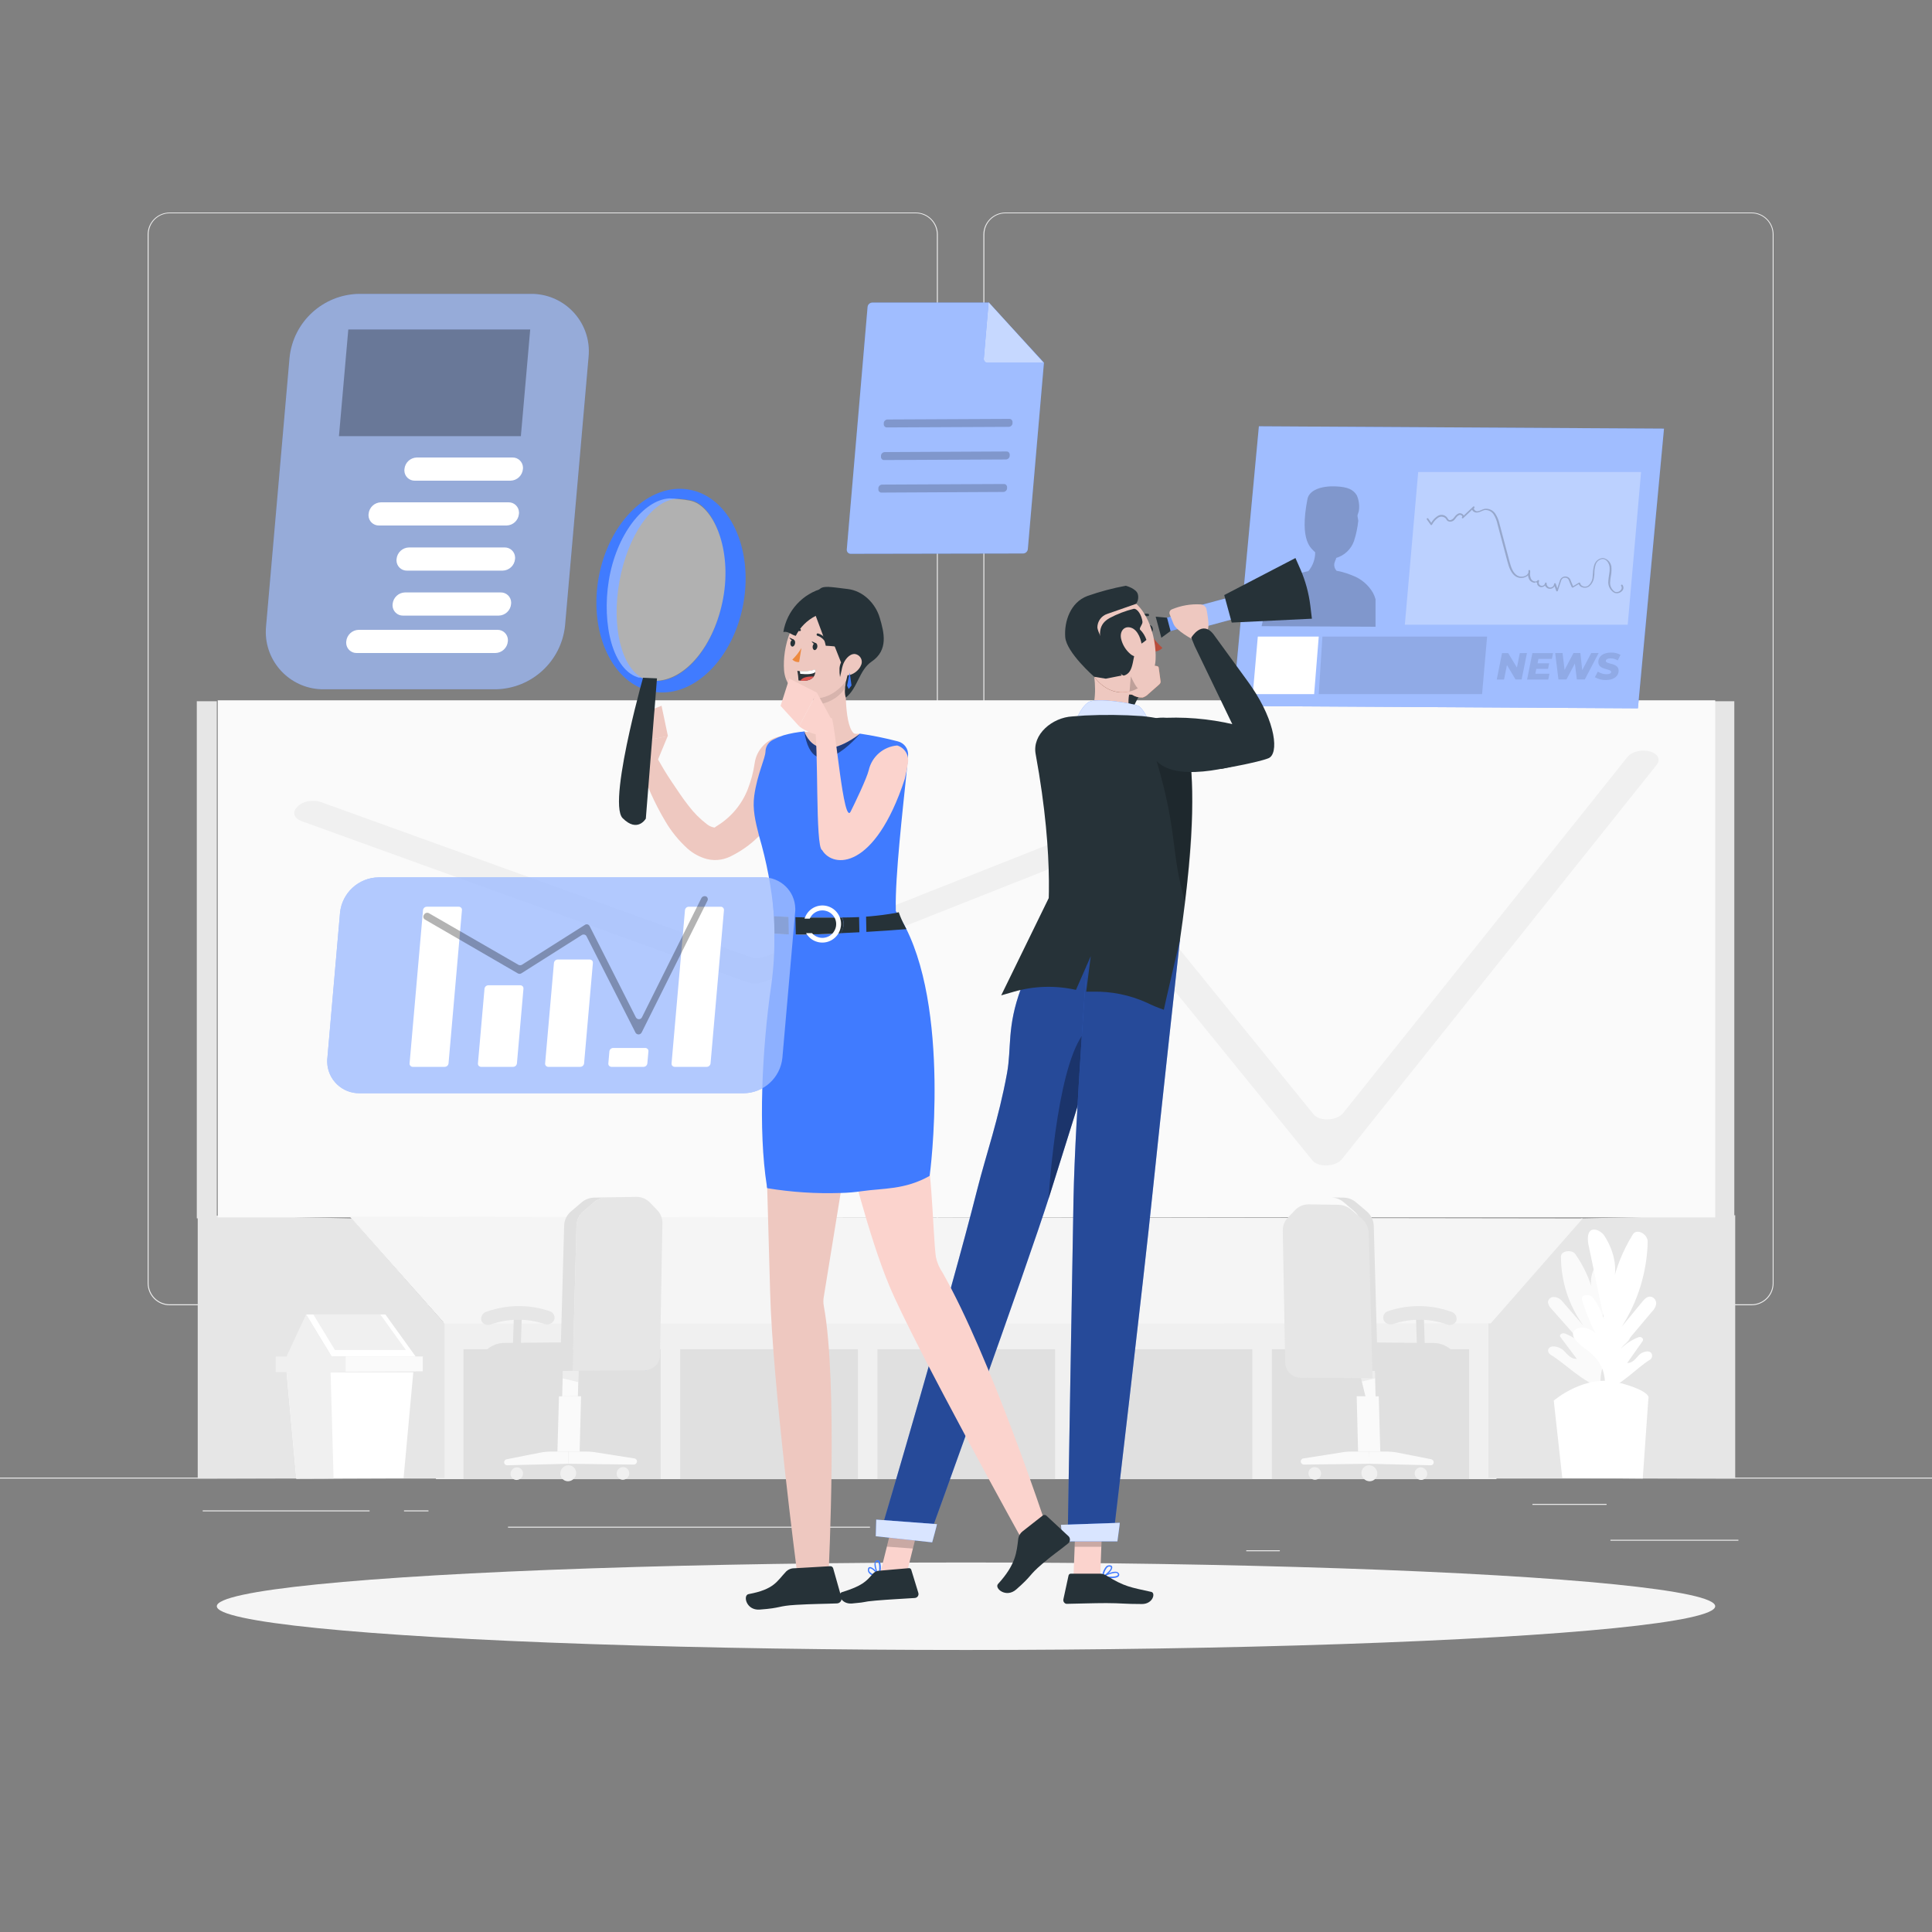 <?xml version="1.0" encoding="UTF-8"?>
<svg id="Layer_1" xmlns="http://www.w3.org/2000/svg" version="1.1" viewBox="0 0 500 500">
  <rect x="0" y="0" width="500" height="500" fill="#808080" stroke="none"/>
  <!-- Generator: Adobe Illustrator 29.4.0, SVG Export Plug-In . SVG Version: 2.1.0 Build 152)  -->
  <defs>
    <style>
      .st0, .st1 {
        fill: #e0e0e0;
      }

      .st2 {
        fill: #407bff;
      }

      .st3, .st4, .st5, .st6, .st7, .st8, .st1, .st9, .st10, .st11, .st12 {
        isolation: isolate;
      }

      .st3, .st11 {
        opacity: .3;
      }

      .st4, .st13 {
        opacity: .1;
      }

      .st5, .st8 {
        opacity: .4;
      }

      .st6, .st14, .st1, .st12 {
        opacity: .5;
      }

      .st7, .st15 {
        opacity: .2;
      }

      .st16 {
        fill: #e6e6e6;
      }

      .st17 {
        fill: #ebebeb;
      }

      .st18 {
        fill: #ed893e;
      }

      .st19 {
        fill: #fbd3cd;
      }

      .st20 {
        fill: #263238;
      }

      .st8, .st21 {
        fill: #fafafa;
      }

      .st22, .st9, .st10, .st11, .st12 {
        fill: #fff;
      }

      .st23 {
        fill: #b74d3c;
      }

      .st24 {
        fill: #f0f0f0;
      }

      .st25, .st10 {
        opacity: .8;
      }

      .st26, .st9 {
        opacity: .7;
      }

      .st27 {
        fill: #f5f5f5;
      }

      .st28 {
        fill: #de5753;
      }

      .st29 {
        fill: #eec8c0;
      }

      .st30 {
        fill: #cb7a63;
      }

      .st31 {
        fill: #2e353a;
      }
    </style>
  </defs>
  <g id="freepik--background-complete--inject-126">
    <rect class="st17" x="416.78" y="398.49" width="33.12" height=".25"/>
    <rect class="st17" x="322.53" y="401.21" width="8.69" height=".25"/>
    <rect class="st17" x="396.59" y="389.21" width="19.19" height=".25"/>
    <rect class="st17" x="52.46" y="390.89" width="43.19" height=".25"/>
    <rect class="st17" x="104.56" y="390.89" width="6.33" height=".25"/>
    <rect class="st17" x="131.47" y="395.11" width="93.68" height=".25"/>
    <path class="st17" d="M237,337.8H43.91c-3.15,0-5.7-2.56-5.7-5.71V60.66c.03-3.13,2.57-5.65,5.7-5.66h193.09c3.15,0,5.71,2.56,5.71,5.71h0v271.38c0,3.15-2.56,5.71-5.71,5.71ZM43.91,55.2c-3.01,0-5.45,2.45-5.45,5.46v271.43c0,3.01,2.44,5.45,5.45,5.46h193.09c3.01,0,5.45-2.45,5.46-5.46V60.66c0-3.01-2.45-5.45-5.46-5.46H43.91Z"/>
    <path class="st17" d="M453.31,337.8h-193.1c-3.15,0-5.7-2.56-5.71-5.71V60.66c.03-3.13,2.58-5.65,5.71-5.66h193.1c3.13.01,5.66,2.53,5.69,5.66v271.43c0,3.15-2.54,5.7-5.69,5.71ZM260.21,55.2c-3.01,0-5.45,2.45-5.46,5.46v271.43c0,3.01,2.45,5.45,5.46,5.46h193.1c3.01,0,5.45-2.45,5.46-5.46V60.66c0-3.01-2.45-5.45-5.46-5.46h-193.1Z"/>
    <rect class="st17" y="382.4" width="500" height=".25"/>
    <rect class="st24" x="112.82" y="342.17" width="274.46" height="40.63"/>
    <rect class="st16" x="50.93" y="181.48" width="5.18" height="133.83"/>
    <rect class="st16" x="443.66" y="181.48" width="5.18" height="133.83"/>
    <polygon class="st16" points="115.04 382.49 115.04 342.49 91.03 315.31 51.17 314.51 51.17 382.66 115.04 382.49"/>
    <polygon class="st16" points="385.2 382.49 385.2 342.49 409.2 315.31 449.07 314.51 449.07 382.66 385.2 382.49"/>
    <path class="st21" d="M401.42,350.67c-.71-.42-1-1.12-.6-1.7.79-1.06,3-.33,3.92.61s1.76,2.13,3.35,2.11l-4.27-5.69c-.42-.57.5-1.19,1.28-.85,1.81.73,3.47,1.8,4.88,3.15l-8.38-9.48c-.5-.46-.85-1.07-1-1.74.02-.78.65-1.41,1.43-1.42.96,0,1.85.47,2.4,1.25l5.41,6.23c-3.83-5.22-5.88-11.53-5.86-18,0-1.43,2.83-1.86,3.72-.57,2.15,3.08,3.74,6.52,4.7,10.15-1.3-2.85-.63-6.22,1.68-8.35.47-.47,1.11-.73,1.78-.73,1.92,0,2.1,1.68,1.81,2.86-1.14,4.71-2.28,9.42-3.43,14.11.5-1.72,1.4-3.29,2.63-4.6.85-.93,2.95-.35,2.59.73-1.15,3.39-2.77,6.61-4.81,9.55.51-1.44,1.11-3,3.11-3.74,1.34-.51,3.12-.29,3.84.65,1.08,1.41-1.24,2.88-2.95,4-4.14,2.68-4.66,6.19-4.37,9.85-4.55-1.28-9.44-6.33-12.86-8.38Z"/>
    <path class="st22" d="M426.84,352c.62-.29.89-1.02.62-1.65-.58-1.12-2.52-.52-3.35.39s-1.64,2.07-3,2l4-5.66c.41-.57-.37-1.31-1.09-1-1.72.67-3.29,1.69-4.59,3l8.13-9.66c.52-.51.89-1.16,1.05-1.87.1-.83-.38-1.63-1.17-1.92-1-.29-1.74.45-2.3,1.12l-5.43,6.59c4.19-6.55,6.51-14.12,6.71-21.89.09-2.06-2.81-3.64-3.83-2-2.51,4.03-4.31,8.46-5.34,13.09,1.44-3.45.82-8.11-1.87-12.46-.48-.82-1.25-1.45-2.15-1.76-2.38-.7-2.53,1.94-2.12,3.89,1.52,7.3,2.91,13.95,4.18,20-.57-2.24-1.55-4.34-2.91-6.21-1-1.41-3.41-1-2.93.49,1.33,4.29,3.16,8.4,5.46,12.26-.53-1.66-1.17-3.5-3.31-4.63-1.49-.78-3.47-.73-4.24.35-1.14,1.61,1.56,3.58,3.45,5,4.27,3.19,4.79,6.83,4.53,10.43,4.11-1.31,8.52-6.08,11.5-7.9Z"/>
    <path class="st22" d="M404.32,382.48l-2.21-20s8.1-7,16.87-4.66,7.62,4.1,7.62,4.1l-1.46,20.73-20.82-.17Z"/>
    <polygon class="st22" points="107.57 351.06 99.74 340.19 79.22 340.19 85.83 351.06 107.57 351.06"/>
    <polygon class="st24" points="105.04 349.37 98.43 340.19 81.09 340.19 86.67 349.37 105.04 349.37"/>
    <polygon class="st24" points="79.22 340.19 85.83 351.06 107.57 351.06 107.57 354.86 71.35 355.1 71.35 351.06 74.15 351.06 79.22 340.19"/>
    <polygon class="st21" points="109.42 351.06 89.46 351.06 89.46 354.98 109.42 354.9 109.42 351.06"/>
    <polygon class="st22" points="106.96 355.13 104.44 382.59 76.69 382.69 74.16 355.13 106.96 355.13"/>
    <polygon class="st24" points="85.55 354.9 86.33 382.65 76.69 382.69 74.16 355.13 85.55 354.9"/>
    <rect class="st21" x="56.35" y="181.24" width="387.55" height="133.83"/>
    <path class="st24" d="M427.19,194.53c-2.11-.68-4.87-.06-6,1.37l-73.59,92.16c-1.61,2-6.1,2.23-7.63.35l-57.65-71c-1.06-1.3-3.76-1.69-5.9-.84l-78.09,30.9c-1.42.56-2.98.6-4.43.12l-110.85-40.02c-2.06-.75-4.86-.18-6.08,1.22l-.26.29c-1.1,1.27-.52,2.76,1.34,3.43l115.33,41.68c1.45.48,3.01.44,4.43-.12l74.95-29.66c2.14-.84,4.84-.46,5.9.85l61,75.06c1.53,1.88,6,1.68,7.63-.35l81.48-102.06c1.02-1.28.33-2.76-1.58-3.38Z"/>
    <polygon class="st27" points="115.04 342.53 385.8 342.49 409.62 315.31 90.52 314.86 115.04 342.53"/>
    <rect class="st0" x="119.94" y="349.18" width="51.04" height="33.63"/>
    <rect class="st0" x="176.04" y="349.18" width="45.98" height="33.63"/>
    <rect class="st0" x="227.08" y="349.18" width="45.98" height="33.63"/>
    <rect class="st0" x="278.12" y="349.18" width="45.98" height="33.63"/>
    <rect class="st0" x="329.16" y="349.18" width="51.04" height="33.63"/>
    <path class="st24" d="M366.12,381.38c.03.9.77,1.62,1.67,1.63.86,0,1.56-.7,1.56-1.56,0-.02,0-.05,0-.07-.03-.9-.76-1.62-1.66-1.63-.87,0-1.57.7-1.57,1.57,0,.02,0,.04,0,.06Z"/>
    <path class="st24" d="M341.9,381.33c.02.88-.67,1.61-1.55,1.63-.02,0-.03,0-.05,0-.91-.01-1.64-.73-1.67-1.64-.03-.87.66-1.6,1.53-1.63.02,0,.05,0,.07,0,.91,0,1.65.73,1.67,1.64Z"/>
    <path class="st24" d="M356.46,381.28c.04,1.1-.82,2.03-1.93,2.07-.02,0-.05,0-.07,0-1.15-.01-2.08-.92-2.12-2.07-.04-1.1.82-2.03,1.93-2.07.02,0,.05,0,.07,0,1.14.02,2.07.93,2.1,2.07h.02Z"/>
    <path class="st21" d="M354.43,378.82l-.08-3.15h4.65c.91.01,1.82.1,2.72.27l8.66,1.71c.43.08.72.49.65.92-.06.38-.39.65-.77.64l-15.83-.39Z"/>
    <path class="st21" d="M354.43,378.82l-.08-3.15h-4.65c-.91,0-1.82.08-2.72.25l-9.72,1.53c-.42.08-.7.49-.61.92,0,0,0,0,0,.01.09.38.43.65.82.65l16.96-.21Z"/>
    <polygon class="st21" points="356.82 361.38 351.11 361.34 351.47 375.66 357.22 375.68 356.82 361.38"/>
    <polygon class="st21" points="355.82 354.76 351.75 354.74 353.85 363.27 356 361.37 355.82 354.76"/>
    <polygon class="st1" points="355.87 356.7 351.83 357.69 351.75 354.74 355.82 354.76 355.87 356.7"/>
    <polygon class="st0" points="368.47 340.08 366.43 340.06 366.7 348.74 368.75 348.76 368.47 340.08"/>
    <path class="st2" d="M334.58,354.61h-.53c.18.02.35.02.53,0Z"/>
    <path class="st0" d="M377.39,352.29c.06,1.38-1.01,2.55-2.39,2.61-.05,0-.1,0-.15,0l-18.28-.13h-3.28l-.2-7.35-.8-30.25c-.05-1.42-.7-2.76-1.79-3.68l-2.75-2.36c-.9-.76-2.04-1.2-3.22-1.24l3.16.05c1.21.02,2.37.46,3.29,1.25l2.76,2.34c1.08.93,1.73,2.26,1.79,3.69l.84,30.22,14.59.12c.43,0,.86.04,1.29.12,1.96.4,3.67,1.58,4.72,3.28.26.4.4.86.42,1.33Z"/>
    <path class="st16" d="M355.22,356.67l-1-37.59c-.05-1.43-.7-2.77-1.79-3.69l-2.75-2.34c-.92-.79-2.09-1.23-3.3-1.25l-7.59-.12c-1.35-.03-2.66.5-3.6,1.47l-1.91,2c-.86.89-1.33,2.08-1.3,3.32l.62,34.21c.07,2.13,1.8,3.82,3.93,3.86l18.69.13Z"/>
    <path class="st16" d="M360.58,342.65c4.52-1.52,9.41-1.48,13.9.13.92.37,1.96-.03,2.41-.91h0c.31-1.01-.26-2.08-1.27-2.38-.03,0-.06-.02-.09-.03-5.24-1.87-10.95-1.93-16.22-.16-.95.24-1.53,1.21-1.28,2.17.02.08.04.15.07.22h0c.48.88,1.53,1.28,2.48.96Z"/>
    <path class="st24" d="M135.36,381.38c-.03.9-.77,1.63-1.67,1.63-.86,0-1.56-.7-1.56-1.56,0-.02,0-.05,0-.07.03-.9.77-1.62,1.67-1.63.86,0,1.56.7,1.56,1.56,0,.02,0,.05,0,.07Z"/>
    <path class="st24" d="M159.59,381.33c-.03.87.66,1.6,1.53,1.63.02,0,.04,0,.06,0,.91,0,1.65-.73,1.67-1.64.03-.87-.64-1.6-1.51-1.63-.03,0-.06,0-.09,0-.91,0-1.64.73-1.66,1.64h0Z"/>
    <path class="st24" d="M145,381.28c-.04,1.1.82,2.03,1.93,2.07.02,0,.05,0,.07,0,1.14-.02,2.07-.93,2.11-2.07.04-1.1-.82-2.03-1.93-2.07-.02,0-.05,0-.07,0-1.14.02-2.07.93-2.11,2.07Z"/>
    <path class="st21" d="M147.05,378.82l.09-3.15h-4.64c-.91,0-1.82.1-2.71.27l-8.66,1.71c-.43.08-.72.49-.65.92.06.38.39.65.77.64l15.8-.39Z"/>
    <path class="st21" d="M147.05,378.82l.09-3.15h4.65c.91,0,1.82.08,2.71.25l9.73,1.53c.42.08.7.49.61.92,0,0,0,0,0,.01-.09.38-.43.65-.82.65l-16.97-.21Z"/>
    <polygon class="st21" points="144.66 361.38 150.38 361.34 150.01 375.66 144.26 375.68 144.66 361.38"/>
    <polygon class="st21" points="145.67 354.76 149.73 354.74 149.56 361.34 145.49 361.37 145.67 354.76"/>
    <polygon class="st1" points="145.61 356.7 149.66 357.69 149.73 354.74 145.67 354.76 145.61 356.7"/>
    <polygon class="st0" points="133.01 340.08 135.06 340.06 134.78 348.74 132.73 348.76 133.01 340.08"/>
    <path class="st2" d="M166.91,354.61h.53c-.18.02-.35.02-.53,0Z"/>
    <path class="st0" d="M124.09,352.29c-.05,1.39,1.04,2.56,2.43,2.61.04,0,.08,0,.12,0l18.28-.13h3.27l.2-7.35.81-30.25c.04-1.43.7-2.76,1.79-3.68l2.75-2.36c.9-.76,2.04-1.2,3.22-1.24l-3.17.05c-1.21.02-2.37.46-3.29,1.25l-2.75,2.34c-1.07.92-1.71,2.26-1.75,3.67l-.84,30.22-14.59.12c-.43,0-.86.04-1.29.12-1.96.39-3.67,1.58-4.72,3.28-.28.4-.44.86-.47,1.35Z"/>
    <path class="st16" d="M148.2,354.75l1-37.6c.04-1.43.7-2.76,1.79-3.68l2.74-2.35c.92-.79,2.09-1.23,3.3-1.25l7.6-.12c1.35-.03,2.65.51,3.59,1.48l1.92,2c.85.89,1.31,2.09,1.29,3.32l-.61,34.22c-.08,2.13-1.81,3.82-3.94,3.85l-18.68.13Z"/>
    <path class="st16" d="M140.91,342.65c-4.52-1.52-9.42-1.48-13.91.13-.91.36-1.96-.03-2.4-.91h0c-.31-1.01.26-2.08,1.27-2.39.03,0,.06-.02.08-.02,5.24-1.87,10.95-1.93,16.22-.16.94.23,1.53,1.18,1.3,2.12-.02.09-.05.18-.09.27h0c-.48.88-1.52,1.28-2.47.96Z"/>
  </g>
  <g id="freepik--Shadow--inject-126">
    <ellipse id="freepik--path--inject-126" class="st27" cx="250" cy="415.69" rx="193.89" ry="11.32"/>
  </g>
  <g id="freepik--News--inject-126">
    <g id="freepik--monitor-screen--inject-126">
      <g id="freepik--PC--inject-126">
        <polygon class="st2" points="423.89 183.31 319.04 182.71 325.8 110.32 430.64 110.93 423.89 183.31"/>
      </g>
    </g>
    <polygon class="st12" points="325.8 110.32 319.04 182.71 423.89 183.31 430.64 110.93 325.8 110.32"/>
    <g class="st15">
      <path d="M350,148.93c-.83-.35-1.69-.65-2.56-.88-.51-.14-1.02-.25-1.54-.33-.47-.5-.68-1.18-.59-1.86.13-.47.3-.93.51-1.37l-.1-.07c2.19-.62,3.95-2.27,4.7-4.42.55-1.7.92-3.45,1.1-5.22,0-.26-.24-1.16-.2-1.42s.31-.87.34-1.09c.22-1.38.04-2.8-.52-4.08-.92-1.49-2.33-2.18-5.42-2.31-3.86-.18-6.91,1-7.35,3.27-2.19,11.2,1.15,12.84,2,13.79,0,1.78-.62,3.5-1.76,4.87-1.37.24-2.7.7-3.93,1.36-.86.46-4.34,2.24-4.86,3.06-1.85,3-3.32,9.82-3.32,9.82l29.49.15v-7.12c-.16-.57-.38-1.12-.65-1.64-1.2-2.08-3.09-3.67-5.34-4.51Z"/>
    </g>
    <polygon class="st22" points="340.1 179.64 324.22 179.64 325.52 164.75 341.29 164.75 340.1 179.64"/>
    <polygon class="st4" points="342.24 164.75 384.86 164.75 383.56 179.64 341.29 179.64 342.24 164.75"/>
    <polygon class="st11" points="421.25 161.68 363.57 161.68 367.03 122.16 424.71 122.16 421.25 161.68"/>
    <g class="st15">
      <path d="M418.32,153.52c-.19,0-.37-.04-.54-.11-1.1-.63-1.71-1.86-1.54-3.12.03-.48.09-.95.17-1.42.13-.66.19-1.33.16-2-.08-1.05-.79-2.19-1.8-2.21-.91.08-1.66.74-1.86,1.63-.18.62-.27,1.25-.28,1.89,0,.33,0,.65-.08,1-.05,1.05-.57,2.03-1.41,2.67-.56.32-1.24.35-1.82.08-.34-.15-.6-.42-.75-.76l-1.49.89c-.05.03-.12.03-.17,0-.06-.01-.11-.05-.14-.11-.28-.57-.53-1.16-.74-1.76-.14-.43-.55-.7-1-.68h0c-.46-.02-.87.28-1,.72l-.87,2.68c-.03.09-.11.15-.2.15h0c-.09,0-.18-.06-.21-.15l-.42-1.2c-.07.11-.16.22-.26.31-.27.25-.63.38-1,.37-.39-.02-.75-.2-1-.5-.09-.11-.16-.22-.22-.35-.09.09-.19.16-.29.23-.3.18-.66.23-1,.14-.34-.13-.62-.39-.75-.73.08-.18,0-.38-.18-.46-.15-.06-.32-.02-.42.11-.55-.02-1.06-.3-1.38-.75-.22-.37-.35-.78-.38-1.2-.13.13-.27.24-.42.33-.84.49-1.88.49-2.72,0-1.28-.82-1.79-2.39-2.2-3.92l-2.54-9.57c-.18-.93-.54-1.82-1.05-2.62-.51-.76-1.38-1.18-2.29-1.1-.29.07-.57.18-.84.31-.36.18-.75.3-1.15.35-.51.03-.99-.22-1.24-.66v-.1l-2.34,2.21c-.08.07-.21.07-.29,0-.07-.08-.07-.21,0-.29.08-.09.08-.22,0-.31-.17-.21-.45-.31-.71-.24-.36.17-.67.44-.88.78-.1.12-.19.24-.29.35-.41.59-1.2.78-1.83.44-.14-.12-.27-.27-.36-.44-.04-.07-.09-.14-.14-.21-.53-.55-1.38-.63-2-.19-.66.47-1.19,1.08-1.56,1.8-.03.06-.1.1-.17.1-.07,0-.14-.03-.19-.09l-.94-1.33c-.09-.08-.1-.22-.01-.31.08-.09.22-.1.31-.01.02.02.04.05.05.08l.76,1.06c.37-.67.89-1.24,1.53-1.67.8-.62,1.95-.48,2.57.32.06.07.11.15.15.23.06.12.15.23.25.33.37.28.95-.05,1.25-.39.09-.1.18-.21.27-.33.27-.4.64-.72,1.08-.92.44-.12.91.03,1.19.39.04.05.08.11.11.17l2.44-2.31c.08-.08.21-.08.3,0,0,0,0,0,0,0,.08.08.08.22,0,.3-.11.1-.13.26-.06.39.17.31.49.51.84.52.35-.05.69-.16,1-.32.3-.15.62-.26.94-.33,1.07-.12,2.12.37,2.72,1.27.54.84.92,1.78,1.12,2.76l2.54,9.57c.4,1.51.86,2.93,2,3.66.7.41,1.57.41,2.27,0,.31-.17.53-.46.64-.79v-.44c0-.11.1-.2.21-.2h0c.11,0,.21.09.22.2.03.17.03.33,0,.5-.08.6.03,1.21.32,1.74.23.33.6.53,1,.55h0c.24.01.47-.1.61-.29.07-.09.19-.12.29-.06.1.06.14.18.08.29,0,0,0,0,0,0-.1.22-.1.46,0,.68.18.42.66.61,1.08.43.25-.11.43-.34.48-.61.02-.11.13-.19.24-.18.11.02.2.12.18.24,0,0,0,0,0,0-.02.26.07.51.24.71.17.2.4.32.66.35.26,0,.51-.09.7-.26.19-.17.31-.41.33-.67,0-.11.08-.19.18-.21.1-.02.2.04.24.14l.42,1.21.67-2.07c.21-.6.77-1,1.4-1h0c.63,0,1.18.4,1.37,1,.19.51.4,1,.63,1.51l1.53-.92c.06-.04.14-.04.2,0,.07.03.11.1.12.17.07.32.29.59.59.72.45.22.98.2,1.41-.05.73-.57,1.17-1.43,1.21-2.36,0-.31.06-.62.08-.93.02-.68.12-1.35.3-2,.27-1.07,1.19-1.85,2.29-1.93,1.28.21,2.22,1.32,2.21,2.62.03.69-.02,1.38-.16,2.06-.09.46-.14.92-.17,1.38-.16,1.07.34,2.14,1.27,2.7.55.16,1.14-.03,1.48-.49.27-.27.31-.68.11-1-.09-.08-.1-.22-.01-.31.08-.09.22-.1.31-.01.02.02.04.05.05.08.32.46.27,1.08-.12,1.49-.38.41-.93.64-1.49.61Z"/>
    </g>
    <g class="st13">
      <path d="M395.17,169l-1.37,6.84h-1.59l-2.21-3.73-.75,3.75h-1.89l1.36-6.84h1.6l2.26,3.74.74-3.74,1.85-.02Z"/>
      <path d="M398.15,170.52l-.23,1.15h3l-.28,1.44h-3.05l-.24,1.25h3.65l-.31,1.5h-5.48l1.37-6.84h5.35l-.31,1.5h-3.47Z"/>
      <path d="M413.73,169l-3.58,6.84h-2.07l-.5-4.12-2.18,4.12h-2.08l-.84-6.84h1.91l.52,4.37,2.31-4.37h1.78l.48,4.43,2.33-4.43h1.92Z"/>
      <path d="M412.75,175.26l.77-1.44c.68.43,1.47.67,2.27.67.74,0,1.17-.23,1.17-.6,0-.92-3.32-.42-3.32-2.56,0-1.48,1.26-2.45,3.28-2.45.86-.03,1.71.18,2.47.59l-.71,1.44c-.56-.35-1.21-.53-1.87-.52-.8,0-1.23.29-1.23.66,0,.94,3.32.4,3.32,2.51,0,1.47-1.29,2.43-3.29,2.43-1,.03-1.99-.22-2.86-.73Z"/>
    </g>
  </g>
  <g id="freepik--Document--inject-126">
    <path class="st2" d="M270.17,93.86l-4.17,48.25c-.06.63-.59,1.12-1.22,1.13l-44.62.08c-.55,0-1-.44-1.01-.99,0-.04,0-.09,0-.13l5.38-62.76c.06-.63.59-1.12,1.22-1.13h30.06l14.35,15.55Z"/>
    <g class="st14">
      <path class="st22" d="M270.17,93.86l-4.17,48.25c-.06.63-.59,1.12-1.22,1.13l-44.62.08c-.55,0-1-.44-1.01-.99,0-.04,0-.09,0-.13l5.38-62.76c.06-.63.59-1.12,1.22-1.13h30.06l14.35,15.55Z"/>
    </g>
    <path class="st7" d="M261.22,108.41l-31.5.15c-.51,0-.94.38-1,.89v.29c-.04.44.28.83.72.88.03,0,.07,0,.1,0l31.5-.15c.51,0,.94-.38,1-.89v-.29c.04-.44-.28-.83-.72-.88-.03,0-.07,0-.1,0Z"/>
    <path class="st7" d="M260.52,116.84l-31.52.16c-.51,0-.94.38-1,.89v.29c-.05.43.26.83.69.88.04,0,.08,0,.12,0l31.5-.15c.51,0,.94-.38,1-.89v-.29c.05-.44-.27-.84-.7-.88-.03,0-.06,0-.09,0Z"/>
    <path class="st7" d="M259.82,125.26l-31.5.15c-.51,0-.94.38-1,.89v.29c-.05.44.27.84.7.89.03,0,.07,0,.11,0l31.5-.16c.51,0,.94-.38,1-.89v-.29c.04-.44-.28-.83-.72-.88-.03,0-.06,0-.09,0Z"/>
    <path class="st2" d="M255.85,78.22l-1.24,14.56c-.07.55.32,1.05.87,1.11.04,0,.08,0,.13,0h14.51l-14.27-15.68Z"/>
    <path class="st9" d="M255.85,78.22l-1.24,14.56c-.07.55.32,1.05.87,1.11.04,0,.08,0,.13,0h14.51l-14.27-15.68Z"/>
  </g>
  <g id="freepik--Info--inject-126">
    <g class="st26">
      <path class="st2" d="M128.35,178.38h-44.42c-8.21.15-14.99-6.39-15.14-14.6-.01-.63.02-1.26.09-1.89l6.06-69.33c.94-9.25,8.65-16.33,17.94-16.5h44.42c8.21-.12,14.97,6.44,15.09,14.65,0,.62-.02,1.24-.09,1.85l-6.07,69.33c-.94,9.22-8.61,16.3-17.88,16.49Z"/>
      <path class="st12" d="M128.35,178.38h-44.42c-8.21.15-14.99-6.39-15.14-14.6-.01-.63.02-1.26.09-1.89l6.06-69.33c.94-9.25,8.65-16.33,17.94-16.5h44.42c8.21-.12,14.97,6.44,15.09,14.65,0,.62-.02,1.24-.09,1.85l-6.07,69.33c-.94,9.22-8.61,16.3-17.88,16.49Z"/>
    </g>
    <path class="st22" d="M128.21,169h-35.9c-1.47.03-2.69-1.14-2.72-2.62,0-.13,0-.25.02-.38h0c.15-1.67,1.54-2.97,3.22-3h35.9c1.47-.03,2.69,1.14,2.72,2.62,0,.13,0,.25-.02.38h0c-.15,1.67-1.54,2.97-3.22,3Z"/>
    <path class="st22" d="M132.11,124.4h-24.74c-1.47.03-2.69-1.13-2.72-2.6,0-.13,0-.27.02-.4h0c.15-1.68,1.54-2.97,3.22-3h24.74c1.47-.03,2.69,1.14,2.72,2.62,0,.13,0,.25-.02.38h0c-.15,1.67-1.54,2.97-3.22,3Z"/>
    <path class="st22" d="M131.09,136h-33c-1.47.03-2.69-1.13-2.72-2.6,0-.13,0-.27.02-.4h0c.15-1.67,1.53-2.97,3.21-3h33c1.47-.03,2.69,1.14,2.72,2.62,0,.13,0,.25-.02.38h0c-.15,1.67-1.53,2.97-3.21,3Z"/>
    <path class="st22" d="M130.07,147.68h-24.74c-1.47.03-2.69-1.14-2.72-2.62,0-.13,0-.25.02-.38h0c.15-1.68,1.54-2.97,3.22-3h24.74c1.47-.03,2.69,1.14,2.72,2.62,0,.13,0,.25-.02.38h0c-.15,1.68-1.54,2.97-3.22,3Z"/>
    <path class="st22" d="M129.05,159.32h-24.74c-1.47.03-2.69-1.14-2.72-2.62,0-.13,0-.25.02-.38h0c.15-1.67,1.54-2.97,3.22-3h24.74c1.47-.03,2.69,1.13,2.72,2.6,0,.13,0,.27-.02.4h0c-.15,1.68-1.54,2.97-3.22,3Z"/>
    <polygon class="st3" points="134.8 112.88 87.72 112.88 90.14 85.26 137.22 85.26 134.8 112.88"/>
  </g>
  <rect class="st2" x="299.77" y="158.82" width="12.67" height="3.57" transform="translate(-31.35 85.64) rotate(-15.16)"/>
  <rect class="st11" x="299.77" y="158.82" width="12.67" height="3.57" transform="translate(-31.35 85.64) rotate(-15.16)"/>
  <polygon class="st20" points="302.03 159.86 299.09 159.6 300.56 165.05 302.94 163.31 302.03 159.86"/>
  <rect class="st2" x="307.26" y="155.08" width="18.97" height="5.68" transform="translate(-30.28 88.33) rotate(-15.16)"/>
  <rect class="st12" x="307.26" y="155.08" width="18.97" height="5.68" transform="translate(-30.28 88.33) rotate(-15.16)"/>
  <path class="st20" d="M339.52,160.12l-20.75,1-1.94-7.12,18.43-9.58,1.29,2.92c1.3,2.99,2.16,6.15,2.56,9.39l.41,3.39Z"/>
  <path class="st20" d="M275,207.81c0-6.62,3.31-10,5.9-14.24l9.36-15.23c.45-.73-2.41,3.92-.82,1.14.89-1.55,3.92-1.57,5.14,1-3.27,6-3.86,11-5.8,17.56-.98,3.06-2.11,6.06-3.4,9-6.02,11.17-10.38,3.65-10.38.77Z"/>
  <path class="st30" d="M289,180.5c.84-1.72,2.72-5.22,3.55-6.95.12-.3.31-.56.55-.76.21-.12.45-.2.69-.23,1.84-.49,3.76-.55,5.63-.18.14.02.27.09.36.19.07.1.11.22.11.34.14,1,.28,2.08.43,3.12.06.22.06.46,0,.68-.1.21-.25.4-.44.54l-2.67,2.35c-.42.44-.94.76-1.52.93-.93.04-1.85-.21-2.64-.71-1.05-.41-4.05.68-4.05.68Z"/>
  <path class="st29" d="M289,180.5c.84-1.72,2.72-5.22,3.55-6.95.12-.3.31-.56.55-.76.21-.12.45-.2.69-.23,1.84-.49,3.76-.55,5.63-.18.14.02.27.09.36.19.07.1.11.22.11.34.14,1,.28,2.08.43,3.12.06.22.06.46,0,.68-.1.21-.25.4-.44.54l-2.67,2.35c-.42.44-.94.76-1.52.93-.93.04-1.85-.21-2.64-.71-1.05-.41-4.05.68-4.05.68Z"/>
  <path class="st20" d="M297.54,161.81c.34-.06.7.3.8.81s-.09,1-.43,1-.69-.3-.79-.81.09-.94.42-1Z"/>
  <path class="st23" d="M298.46,168.61c.89.06,1.76-.28,2.37-.93-1.27-1.15-2.38-2.48-3.3-3.93l.93,4.86Z"/>
  <path class="st20" d="M294.9,160.3c.51-.6,1.28-.91,2.07-.84h.1c.17,0,.31-.14.31-.31,0-.17-.14-.31-.31-.31h0c-.98-.12-1.97.25-2.62,1-.05.05-.08.13-.08.2,0,.17.13.31.3.32,0,0,0,0,0,0,.08.01.17,0,.23-.06Z"/>
  <path class="st29" d="M290.85,191.5c-8.83-.09-10.08-4.92-10.08-4.92,2.68-2.51,2.91-7.22,2.43-11.43.69,1.01,1.57,1.87,2.58,2.56,1.87,1.33,4.21,1.8,6.44,1.29.04,0,.07,0,.11,0-.03.08-.04.17-.05.25-.6,3.36-.21,7,3.3,8.1,0-.03,5,4.25-4.73,4.15Z"/>
  <path class="st30" d="M292.6,177.73c-.11.41-.2.82-.27,1.24-.04,0-.07,0-.11,0-2.23.51-4.57.04-6.44-1.29-1.01-.69-1.89-1.55-2.58-2.56-.11-1.07-.28-2.12-.46-3.07l9.5,5.45.36.23Z"/>
  <path class="st2" d="M278.07,187.34s1.48-4.28,3.61-5.6,11.35.29,12.79.89,2.83,4,2.83,4l-19.23.71Z"/>
  <path class="st10" d="M278.07,187.34s1.48-4.28,3.61-5.6,11.35.29,12.79.89,2.83,4,2.83,4l-19.23.71Z"/>
  <path class="st20" d="M300.2,186c-1.43-.27-3-.52-4.65-.68-4.92-.34-9.85-.39-14.78-.15l-3.25.24c-5.16.27-10.43,4.63-9.5,9.71,5.13,27.95,3.18,43.46,2.56,48l34.76.34c4.19-28.53,3.5-43,2.24-50-.67-3.78-3.61-6.75-7.38-7.46Z"/>
  <path class="st7" d="M306.69,233.34l-1.31,10.07c2.69-20.62,3.76-29.22,2.95-43.6l-9-2.86c5.58,18.82,3.57,23.46,7.36,36.39Z"/>
  <path class="st29" d="M299.07,170.66c-.12,3.08-1.82,5.89-4.5,7.42h-.05c-.68.41-1.42.7-2.19.88-.04,0-.07,0-.11,0-2.23.51-4.57.04-6.44-1.29-1.01-.69-1.89-1.55-2.58-2.56-1.68-2.41-2.33-5.6-3.48-10.07-1.25-4.7,1.55-9.53,6.26-10.77,1.31-.35,2.69-.39,4.02-.12,6.66,1.33,9.33,10.55,9.07,16.51Z"/>
  <path class="st7" d="M294.52,178.09c-.68.41-1.42.7-2.19.88l.32-3.92s1.41,3.04,1.87,3.04Z"/>
  <path class="st20" d="M295.2,166.7c-2.31,1.06-1.34,6.17-3.43,7.69-.26.2-.55.35-.86.44-1,.23-5.32-5.68-5.68-7.12-.93-3.76-.92-6.15,1.92-7.75,1.99-1.06,4.11-1.87,6.3-2.41,1,0,2,1.69,2.22,3.34.08.75-1,1.72-.59,2.09.74.73,1.29,1.64,1.61,2.63-.46.41-.96.78-1.49,1.09Z"/>
  <path class="st20" d="M290.31,174.82l-4.13.82-3-.49s-7.2-6.27-7.5-10.28,1.34-9,5.74-10.63c3.24-1.14,6.56-2.03,9.94-2.65,0,0,2.84.75,3.13,2.27.2.83.03,1.71-.46,2.41l-7.46,2.6c-1.53.49-2.57,1.92-2.57,3.53h0c.1,1.9,6.31,12.42,6.31,12.42Z"/>
  <path class="st29" d="M292.72,162.45c1.85.59,2.76,3.34,2.8,5.08.05,1.92-1.25,3.11-2.9,1.79-1.24-1.02-2.12-2.43-2.48-4-.42-1.86.74-3.45,2.58-2.87Z"/>
  <path class="st2" d="M285.39,408.22c-.07-.01-.12-.07-.13-.14-.02-.07,0-.14.07-.17.13-.05,2.54-1.42,3.69-1.11.22.05.41.19.53.38.15.21.15.5,0,.71-.28.41-1.1.52-2,.52-.72,0-1.45-.07-2.16-.19ZM288.61,407.06c-.95.11-1.87.41-2.71.88,1.29.18,3,.17,3.36-.27.07-.07.11-.16,0-.36-.06-.12-.18-.21-.32-.23-.11-.02-.21-.02-.32,0v-.02Z"/>
  <path class="st2" d="M285.32,408.18s-.07-.09-.07-.15c.04-.98.42-1.92,1.06-2.66.25-.22.59-.31.92-.27.45,0,.61.27.61.46.14.8-1.5,2.26-2.34,2.64h-.07s-.08,0-.11-.02ZM287.12,405.41c-.22,0-.42.09-.58.24-.51.6-.83,1.34-.91,2.12.86-.51,2-1.68,1.89-2.15,0,0,0-.18-.32-.18h-.1l.02-.03Z"/>
  <polygon class="st19" points="278.44 392.13 285.32 392.14 284.74 408.03 277.82 408.02 278.44 392.13"/>
  <path class="st20" d="M286.36,407.77c4.71,2.89,6.15,3,11.59,4.21,1.19.27.43,3.14-2.41,3.14-4.71,0-5.2-.23-9.22-.24-3.44,0-7.38.15-10.12.19-.08,0-.17,0-.25,0-.53-.13-.87-.66-.74-1.2l1.33-6.14c.06-.27.31-.47.59-.47h7.57c.59.01,1.16.19,1.66.51Z"/>
  <polygon class="st7" points="278.44 392.14 278.12 400.3 285.03 400.31 285.32 392.15 278.44 392.14"/>
  <path class="st2" d="M227.68,408.05c-.02.06-.07.11-.13.13-.07.02-.14-.02-.17-.09-.06-.12-1.38-2.54-1-3.68.05-.22.19-.4.38-.52.22-.15.5-.15.72,0,.39.3.49,1.12.48,2-.03.73-.12,1.45-.28,2.16ZM226.6,404.82c.09.95.36,1.87.8,2.71.21-1.28.24-3-.2-3.34-.06-.08-.16-.11-.36,0-.13.06-.22.18-.24.32-.02.1-.02.21,0,.31Z"/>
  <path class="st2" d="M227.67,408.11s-.09.07-.15.07c-.07,0-1.94-.17-2.64-1.1-.21-.26-.31-.59-.26-.92,0-.44.29-.6.47-.6.79-.11,2.24,1.55,2.6,2.38v.06s0,.08-.02.11ZM224.91,406.3c0,.21.09.41.23.57.59.52,1.33.84,2.11.93-.5-.86-1.65-2-2.12-1.91,0,0-.18,0-.19.31v.1h-.03Z"/>
  <polygon class="st19" points="231.58 392.03 238.29 392.52 234.33 408.54 227.58 408.05 231.58 392.03"/>
  <path class="st20" d="M226,407.16c-1.85,2.15-2.83,3.25-8.15,4.91-1.18.36-.18,3.16,2.66,2.91,4.7-.41,2.11-.4,6.11-.75,3.43-.3,7.37-.48,10.1-.67.09,0,.18-.02.27-.05.53-.16.83-.71.68-1.24,0,0,0-.01,0-.02l-1.84-6c-.08-.27-.34-.44-.62-.41l-7.53.65c-.62,0-1.22.24-1.67.67Z"/>
  <polygon class="st7" points="231.57 392.04 229.52 400.27 236.25 400.76 238.29 392.52 231.57 392.04"/>
  <path class="st2" d="M270.58,243.06c-2.54,4.04-4.67,8.33-6.36,12.8-3.69,10-2.38,15.18-3.61,21.93-2.17,11.87-5.41,21-7.69,30-7.1,28.19-24.72,87.72-24.72,87.72l12.12,2.67s25.1-69.16,31.48-89.33c5.75-18.15,20.51-65.85,20.51-65.85l-21.73.06Z"/>
  <path class="st5" d="M270.58,243.06c-2.54,4.04-4.67,8.33-6.36,12.8-3.69,10-2.38,15.18-3.61,21.93-2.17,11.87-5.41,21-7.69,30-7.1,28.19-24.72,87.72-24.72,87.72l12.12,2.67s25.1-69.16,31.48-89.33c5.75-18.15,20.51-65.85,20.51-65.85l-21.73.06Z"/>
  <path class="st2" d="M226.77,393.27l-.12,4.31,14.6,1.58s1.3-4.71,1.24-4.71l-15.72-1.18Z"/>
  <path class="st10" d="M226.77,393.27l-.12,4.31,14.6,1.58s1.3-4.71,1.24-4.71l-15.72-1.18Z"/>
  <path class="st3" d="M285.49,265c-4.65,15-10.54,33.91-13.68,43.85-.15.48-.32,1-.48,1.51,1.24-16.6,4.5-44.43,12.84-45.45.44-.07.89-.04,1.32.09Z"/>
  <path class="st2" d="M281.76,243s-3.54,45.74-3.94,67.37c-.38,20.15-1.51,88.35-1.51,88.35h11.69s8.2-69.41,10.27-89.88c2-19.38,7.08-65.45,7.08-65.45l-23.59-.39Z"/>
  <path class="st5" d="M281.76,243s-3.54,45.74-3.94,67.37c-.38,20.15-1.51,88.35-1.51,88.35h11.69s8.2-69.41,10.27-89.88c2-19.38,7.08-65.45,7.08-65.45l-23.59-.39Z"/>
  <path class="st20" d="M271.42,232.4l-12.31,25.2,3.26-.94c5.24-1.52,10.77-1.68,16.09-.48h0l3.83-8.73-1.18,9.19h1.68c4.82-.11,9.61.86,14,2.85,1.43.71,2.9,1.32,4.41,1.83,0-.28,4.12-17.88,4.12-17.88,0,0-5.46-28.99-33.9-11.04Z"/>
  <path class="st2" d="M274.57,394.62l.4,4.29h14.21s.67-4.81.62-4.81l-15.23.52Z"/>
  <path class="st10" d="M274.57,394.62l.4,4.29h14.21s.67-4.81.62-4.81l-15.23.52Z"/>
  <path class="st29" d="M308.55,165.41s-4.14-2.16-4.85-3.95l-1-2.51c-.17-.5.08-1.04.56-1.24,2.37-1,4.94-1.44,7.51-1.29.63.07,1.18.48,1.43,1.07,0,0,1.06,5,.23,5.55l-3.88,2.37Z"/>
  <path class="st20" d="M314.11,164.23l8.89,12.22c.29.39.57.79.83,1.18,6.44,9.37,7.17,17.49,4.45,18.6s-12.28,2.77-12.28,2.77l1.23-9.71,2.4-.4-10.43-21.65-.9-2.21s2.8-4.77,5.81-.8Z"/>
  <path class="st20" d="M301.87,185.76c6.73-.23,13.46.57,19.95,2.37l1.13,9.08s-17.77,6-23.61-.26c-4.48-4.79-5.92-11.8,2.53-11.19Z"/>
  <g id="freepik--character-1--inject-126">
    <path class="st29" d="M205.11,190c0,.55.07.87.09,1.28v1.14c0,.74,0,1.49-.05,2.22-.08,1.48-.24,3-.46,4.43-.48,2.98-1.32,5.89-2.51,8.66-2.43,5.86-6.85,10.67-12.49,13.59-.96.54-2,.93-3.09,1.13-1.22.21-2.46.17-3.66-.13-1.88-.51-3.61-1.45-5.06-2.75-2.23-2.04-4.15-4.39-5.68-7-2.81-4.72-5.06-9.76-6.71-15l4.35-1.81c1.24,2.18,2.55,4.44,4,6.57s2.8,4.24,4.33,6.16c1.36,1.81,2.96,3.42,4.76,4.8.54.44,1.19.74,1.88.87.17,0,.18,0,.25-.05s-.1,0,.53-.39c3.66-2.24,6.48-5.63,8-9.65.81-2.1,1.39-4.29,1.71-6.52h0c.49-3.56,3.22-6.39,6.76-7l3.05-.55Z"/>
    <path class="st29" d="M166.15,199.37c-3-2.4-3-7-3-7l9.65-1.86-3.1,7.48-3.55,1.38Z"/>
    <polygon class="st29" points="172.86 190.53 163.21 192.38 164.29 185.34 171.21 182.65 172.86 190.53"/>
    <path class="st2" d="M165.68,178c1.04.46,2.13.8,3.25,1,.28,0,.55.09.83.11,10.06,1.21,20.06-8.82,22.62-22.88,2.6-14.41-3.64-27.65-14-29.51s-20.83,8.32-23.45,22.74c-2.3,12.9,2.4,24.8,10.75,28.54ZM160.31,150.44c2.16-11.88,8.47-20.87,14.6-21.31.45-.05.9-.05,1.35,0h0c.9.07,1.8.2,2.68.38,5.43,1.1,10.54,12.36,8.2,25.28-2.14,12.21-9.73,21.41-17.14,21.44-.5.01-1-.02-1.5-.11h-.45l-.22-.05c-.5-.11-.98-.28-1.44-.51-5.52-2.73-8.21-13.29-6.08-25.09v-.03Z"/>
    <path class="st8" d="M165.51,175.42s0-.08,0-.12l3.9.91c8.05,0,15.5-9.26,17.74-21.35,2.38-12.92-2.62-24.12-8.54-25.28-.96-.19-1.93-.33-2.91-.41h0c-.82-.11-1.64-.18-2.46-.19-6.66.37-13.78,9.4-15.69,21.33-1.8,11.08.93,23.31,7.96,25.11Z"/>
    <path class="st20" d="M161.14,211.74c3.86,3.88,6,.11,6,.11l.31-3.91,1.4-17.61.43-5.44.09-1,.37-4.7.23-2.93.06-.7-3.64-.16s0,.08,0,.12c-.09.3-.34,1.21-.7,2.54-.09.38-.21.79-.32,1.25-.67,2.54-1.56,6.1-2.42,9.95-2.08,9.31-3.95,20.33-1.81,22.48Z"/>
    <path class="st29" d="M198.31,298.9s.8,28.09,1,35.45c.6,23.75,6.95,72.43,6.95,72.43l8.2-.23s2.42-48.94-1.27-68.62c-.13-.75-.13-1.53,0-2.28l5.71-35.15-20.59-1.6Z"/>
    <path class="st19" d="M219.38,297.77s5.33,22,10.8,35.05c6.62,15.76,35,66.87,35,66.87l5.46-5.13s-14.23-43.26-26.71-65.21c-.84-1.23-1.43-2.62-1.73-4.08-.88-6.85-.92-26.9-4-33.86l-18.82,6.36Z"/>
    <path class="st2" d="M235,195.58v.33c0,.12,0,0,0,0-.09,1-.22,2.31-.36,3.74,0,.03,0,.05,0,.08-1,9.77-3,27.11-2.81,35.53.01.12.01.24,0,.36-.01.24-.06.47-.13.7-.39,1.27-1.47,2.2-2.78,2.41-3.23.54-6.48.89-9.75,1.05h-.77c.05-.26.07-.53.06-.79-.01-.54-.15-1.08-.39-1.56h-7.7c-4.53-.08-8.3-.26-9.94-.35,0,.1,0,.19,0,.29-.03-.09-.06-.19-.08-.29-.03-.1-.04-.21-.05-.31-.6-6.91-1.89-13.75-3.85-20.41-1-3.92-1.73-7-1.25-10.45.79-5.65,2.85-9.55,2.91-11.44.04-1.28.78-2.43,1.92-3,.88-.46,1.8-.85,2.74-1.17h0c1.78-.51,3.61-.84,5.45-1h0v.05l.41,1.57.07.09h0l2,2.62.59.13,2.54.54,2.75-.51.46-.08,3.82-2.46h0l1.41-1.14.17-.18.09-.07h0c3.3.49,6.57,1.16,9.8,2,1.7.4,2.84,1.99,2.67,3.72Z"/>
    <path class="st29" d="M220.88,189.7c-2.61-2.59-1.94-14.57-1.94-14.57l-7.26,5.25s-.23,7.4-2,8.88c-.4.35-1,.08-1.52.13l.5,1.87,1.45,2.29,1.94,1.3,2.8-.08,2.5-.79,2.82-2.09,2.29-2c-.46-.04-1.2.18-1.58-.19Z"/>
    <path class="st4" d="M211.22,182.44c4.86-.69,7-3.29,8-5.32l-.27-2-7.26,5.25-.47,2.07Z"/>
    <path class="st20" d="M205.51,405.87l9.34-.54c.35-.02.67.2.77.54l2.12,7.5c.2.66-.17,1.35-.83,1.54,0,0-.01,0-.02,0-.08.03-.17.04-.26.05-3.37.14-6.37.12-10.56.37-4.95.29-3.66.81-9.47,1.23-3.5.25-4.37-3.7-2.89-4,6.74-1.25,7.33-3.34,9.81-5.93.55-.49,1.25-.77,1.99-.77Z"/>
    <path class="st20" d="M264.64,396.31l5.2-4.08c.27-.22.67-.22.94,0l5.62,5.22c.55.41.66,1.2.25,1.75-.05.07-.11.14-.18.2-2.6,2.14-3.47,2.54-6.66,5.26-3.77,3.21-2.43,2.85-6.81,6.69-2.64,2.31-5.72-.31-4.71-1.42,4.63-5.07,4.82-8.2,5.24-11.76.13-.74.52-1.4,1.11-1.86Z"/>
    <path class="st2" d="M233.25,238c-.36-.62-.73-1.21-1.13-1.79-.12-.2-.25-.4-.4-.58-.14-.21-.28-.42-.43-.61l-31.29-1.67s.15,1.45.28,3.79c1.64.09,5.41.27,9.94.35h7.7c.24.48.38,1.02.39,1.56,0,.26-.01.53-.06.79-.12.63-.39,1.22-.79,1.72-1.92.1-3.87.17-5.75.23h-1c-3.44.15-6.89.09-10.32-.16.09,4.37-.16,8.73-.75,13.06-2.45,16.73-3.44,37.93-1.19,52.17v.14c0,.17.06.33.1.5,6.28,1.04,12.64,1.45,19,1.24,1.85-.04,3.71-.2,5.54-.47,5.45-.78,11.09-.33,17.48-3.94.12-.03,5.73-44.13-7.32-66.33Z"/>
    <path class="st20" d="M218.35,239.05c0,.26-.01.53-.06.79-.12.63-.39,1.22-.79,1.72-1.92.1-3.87.17-5.75.23h-1c-3.44.15-6.89.09-10.32-.16,0-1.58-.07-3-.14-4.22,0-.1,0-.19,0-.29,1.64.09,5.41.27,9.94.35h7.7c.26.49.4,1.03.42,1.58Z"/>
    <path class="st20" d="M234.58,240.46s-7.94.66-16.13,1l-.95.05c.4-.5.67-1.09.79-1.72.05-.26.07-.53.06-.79-.01-.54-.15-1.08-.39-1.56h.82c4.29-.02,8.58-.4,12.81-1.13.18,0,.36-.08.53-.12l.47-.11h0c.43,1.26.97,2.48,1.61,3.65l.38.73Z"/>
    <path class="st2" d="M208.13,189.2s2.65,9.51,14.41.73c0,0-12.13,14.6-14.41-.73Z"/>
    <path class="st6" d="M208.13,189.2s2.65,9.51,14.41.73c0,0-12.13,14.6-14.41-.73Z"/>
    <path class="st22" d="M212.09,194.85c.83-.12,1.59.46,1.71,1.28.12.83-.46,1.59-1.28,1.71-.11.02-.22.02-.33.01l-.09-3Z"/>
    <path class="st29" d="M221.77,167.38c-1.39,6.2-1.85,8.84-5.52,11.54-5.53,4.07-12.84,1-13.34-5.48-.43-5.84,1.91-15,8.44-16.49,4.66-1.09,9.33,1.8,10.42,6.46.31,1.31.31,2.67,0,3.97Z"/>
    <path class="st20" d="M211.53,167.41c-.09.51-.43.88-.75.83s-.54-.51-.46-1,.42-.88.75-.83.51.51.46,1Z"/>
    <path class="st20" d="M205.77,166.5c-.09.52-.42.88-.75.83s-.54-.51-.46-1,.42-.88.75-.82.54.49.46.99Z"/>
    <path class="st20" d="M205.45,165.54l-1.16-.55s.47,1.06,1.16.55Z"/>
    <path class="st18" d="M207.4,167.71c-.64,1.1-1.43,2.11-2.35,3,.47.46,1.12.69,1.77.63l.58-3.63Z"/>
    <path class="st20" d="M214,166.63c-.13,0-.25-.09-.29-.21-.42-.9-1.21-1.59-2.16-1.89-.16-.05-.25-.23-.2-.39.05-.16.21-.25.37-.2h0c1.15.35,2.08,1.19,2.56,2.29.05.15-.03.32-.19.37,0,0,0,0-.01,0h0s-.05.03-.08.03Z"/>
    <path class="st20" d="M204.47,163.57c-.11,0-.21-.06-.27-.16-.08-.14-.03-.32.11-.41.84-.53,1.88-.6,2.79-.21.15.07.21.24.14.38,0,0,0,0,0,0h0c-.07.14-.24.21-.39.14,0,0,0,0-.01,0h0c-.71-.29-1.53-.22-2.18.19-.05.04-.12.07-.19.07Z"/>
    <path class="st20" d="M211.21,166.49l-1.16-.54s.47,1.05,1.16.54Z"/>
    <path class="st20" d="M225.55,171.24c-3.25,2.22-3.56,6.86-6.65,9.29-.76-2.13.45-5.56,1-8.08.1-.27.1-.56,0-.83-.25-.41-.94-.31-1.25.07-.25.42-.37.91-.33,1.4-.1-.24-.19-.48-.28-.71-.22,1-.42,1.91-.64,2.86-.12-.74-.17-1.48-.14-2.23.03-.54.17-1.08.4-1.57-8.71-21.79-7.66-20.08,1.74-19,3.9.45,7.17,3.67,8.28,7.45s2.32,8.34-2.13,11.35Z"/>
    <path class="st29" d="M222.7,172.46c-.58,1.06-1.55,1.85-2.7,2.2-1.53.44-2.32-.93-1.91-2.4.39-1.32,1.64-3.13,3.19-3,1.12.17,1.9,1.22,1.73,2.34-.04.29-.15.57-.31.82v.04Z"/>
    <path class="st31" d="M206.35,173.6c.16.83.26,1.66.3,2.5l.45.05c2,.21,3-.36,3.5-1.05.21-.33.35-.71.4-1.1.03-.23.03-.47,0-.7-1.29.41-2.65.55-4,.41l-.65-.11Z"/>
    <path class="st22" d="M207,173.66l.1.73c1.89.19,3.25.08,3.9-.44.03-.23.03-.47,0-.7-1.29.41-2.65.55-4,.41Z"/>
    <path class="st28" d="M207.1,176.15c2,.21,3-.36,3.5-1.05-.76-.06-1.53,0-2.27.21-.49.14-.92.44-1.23.84Z"/>
    <polygon class="st2" points="219.9 174.09 219.22 177.44 219.64 178.31 220.37 177.4 219.9 174.09"/>
    <path class="st19" d="M235,197.29c-.21,1.47-.5,2.92-.86,4.36-7.76,23.54-18.53,23.12-21.38,18.35-1.83-.68-.83-27.43-2-32.8l4.49-1.41c1,2.28,3.05,28.08,4.91,24.22,1-2,4.16-8.54,4.68-10.73h0c.81-3.49,3.79-6.06,7.36-6.35,1.88.57,3.06,2.42,2.8,4.36Z"/>
    <path class="st19" d="M214.1,190.05c-3.75.83-7.3-2.1-7.3-2.1l4.61-8.68,3.88,7.11-1.19,3.67Z"/>
    <polygon class="st19" points="211.43 179.27 206.82 187.95 202.01 182.68 204.27 175.61 211.43 179.27"/>
    <path class="st20" d="M213.11,152.22c-5.4,1.39-9.47,5.84-10.38,11.34,1.32-.25,1.91.68,3.21,1,1.12-2.23,2.94-4.05,5.17-5.17.61,1.61,1.21,3.22,1.81,4.85.33.88.79,2.88.79,2.88,1.28.05,2.56.18,3.83.39,0,0,1.67-6.47.09-10.79-.67-1.84-1.49-3.79-3.17-4.79l-1.35.29Z"/>
    <rect class="st2" x="222.37" y="236.45" width="1.81" height="6.08" transform="translate(-4.88 4.65) rotate(-1.18)"/>
    <rect class="st2" x="204.1" y="236.84" width="1.81" height="6.08" transform="translate(-4.9 4.27) rotate(-1.18)"/>
    <path class="st22" d="M217.34,237.41c-.97-2.49-3.77-3.71-6.25-2.75-1.26.49-2.25,1.49-2.75,2.75l-.13.34h1.35l.07-.14c.58-1.2,1.79-1.97,3.12-2,1.4-.03,2.68.75,3.3,2,.22.46.34.95.35,1.46,0,.25-.02.5-.06.74-.12.59-.38,1.13-.75,1.6-1.25,1.53-3.5,1.75-5.02.5-.13-.1-.25-.22-.36-.33l-.07-.09h-1.55l.27.38c1.52,2.19,4.53,2.73,6.72,1.2.55-.38,1.02-.88,1.37-1.45.34-.55.56-1.16.65-1.8.05-.27.07-.55.06-.82-.01-.54-.12-1.08-.32-1.59Z"/>
  </g>
  <g id="freepik--chart-1--inject-126">
    <g class="st25">
      <path class="st2" d="M192.5,282.93h-99.41c-4.56.08-8.33-3.55-8.41-8.11,0-.35,0-.69.05-1.04l3.27-37.57c.52-5.15,4.83-9.09,10-9.15h99.42c4.56-.08,8.32,3.54,8.4,8.1,0,.35,0,.7-.05,1.05l-3.29,37.57c-.53,5.14-4.82,9.07-9.98,9.15Z"/>
      <path class="st12" d="M192.5,282.93h-99.41c-4.56.08-8.33-3.55-8.41-8.11,0-.35,0-.69.05-1.04l3.27-37.57c.52-5.15,4.83-9.09,10-9.15h99.42c4.56-.08,8.32,3.54,8.4,8.1,0,.35,0,.7-.05,1.05l-3.29,37.57c-.53,5.14-4.82,9.07-9.98,9.15Z"/>
    </g>
    <path class="st22" d="M115.09,276.1h-8.28c-.44,0-.8-.34-.81-.77,0-.04,0-.08,0-.12l3.47-39.66c.06-.51.49-.89,1-.89h8.27c.44,0,.81.34.81.78,0,.04,0,.07,0,.11l-3.47,39.66c-.06.51-.49.89-1,.89Z"/>
    <path class="st22" d="M182.88,276.1h-8.27c-.44,0-.81-.34-.81-.78,0-.04,0-.07,0-.11l3.47-39.66c.06-.51.49-.89,1-.89h8.28c.44,0,.8.35.81.79,0,.03,0,.06,0,.1l-3.47,39.66c-.06.51-.49.89-1,.89Z"/>
    <path class="st22" d="M150.16,276.1h-8.27c-.44,0-.81-.34-.81-.78,0-.04,0-.07,0-.11l2.28-26c.06-.51.49-.89,1-.89h8.27c.44,0,.81.34.81.78,0,.04,0,.07,0,.11l-2.28,26c-.06.51-.49.89-1,.89Z"/>
    <path class="st22" d="M132.77,276.1h-8.27c-.44,0-.81-.34-.81-.78,0-.04,0-.07,0-.11l1.7-19.33c.06-.51.49-.89,1-.89h8.27c.44,0,.81.34.81.78,0,.04,0,.07,0,.11l-1.69,19.33c-.06.51-.49.9-1.01.89Z"/>
    <path class="st22" d="M166.52,276.1h-8.27c-.44,0-.81-.34-.81-.78,0-.04,0-.07,0-.11l.27-3.11c.06-.51.49-.89,1-.89h8.29c.44,0,.81.34.81.78,0,.04,0,.07,0,.11l-.28,3.11c-.06.51-.49.9-1.01.89Z"/>
    <path class="st3" d="M182.76,232c-.48-.19-1.02,0-1.26.46l-15.33,30.75c-.18.46-.7.68-1.16.49-.18-.07-.33-.2-.43-.37l-12-23.68c-.22-.41-.73-.56-1.14-.34-.03.02-.06.04-.09.06l-16.28,10.31c-.28.17-.64.17-.92,0l-23.15-13.35c-.46-.24-1.03-.06-1.27.4,0,0,0,0,0,0l-.06.1c-.23.41-.08.93.33,1.16,0,0,0,0,0,0l24,13.91c.28.17.64.17.92,0l15.63-9.9c.39-.27.93-.17,1.2.22.01.02.02.04.03.06l12.71,25c.26.42.82.55,1.24.29.16-.1.28-.24.35-.4l17-34.06c.22-.4.07-.9-.32-1.12Z"/>
  </g>
</svg>